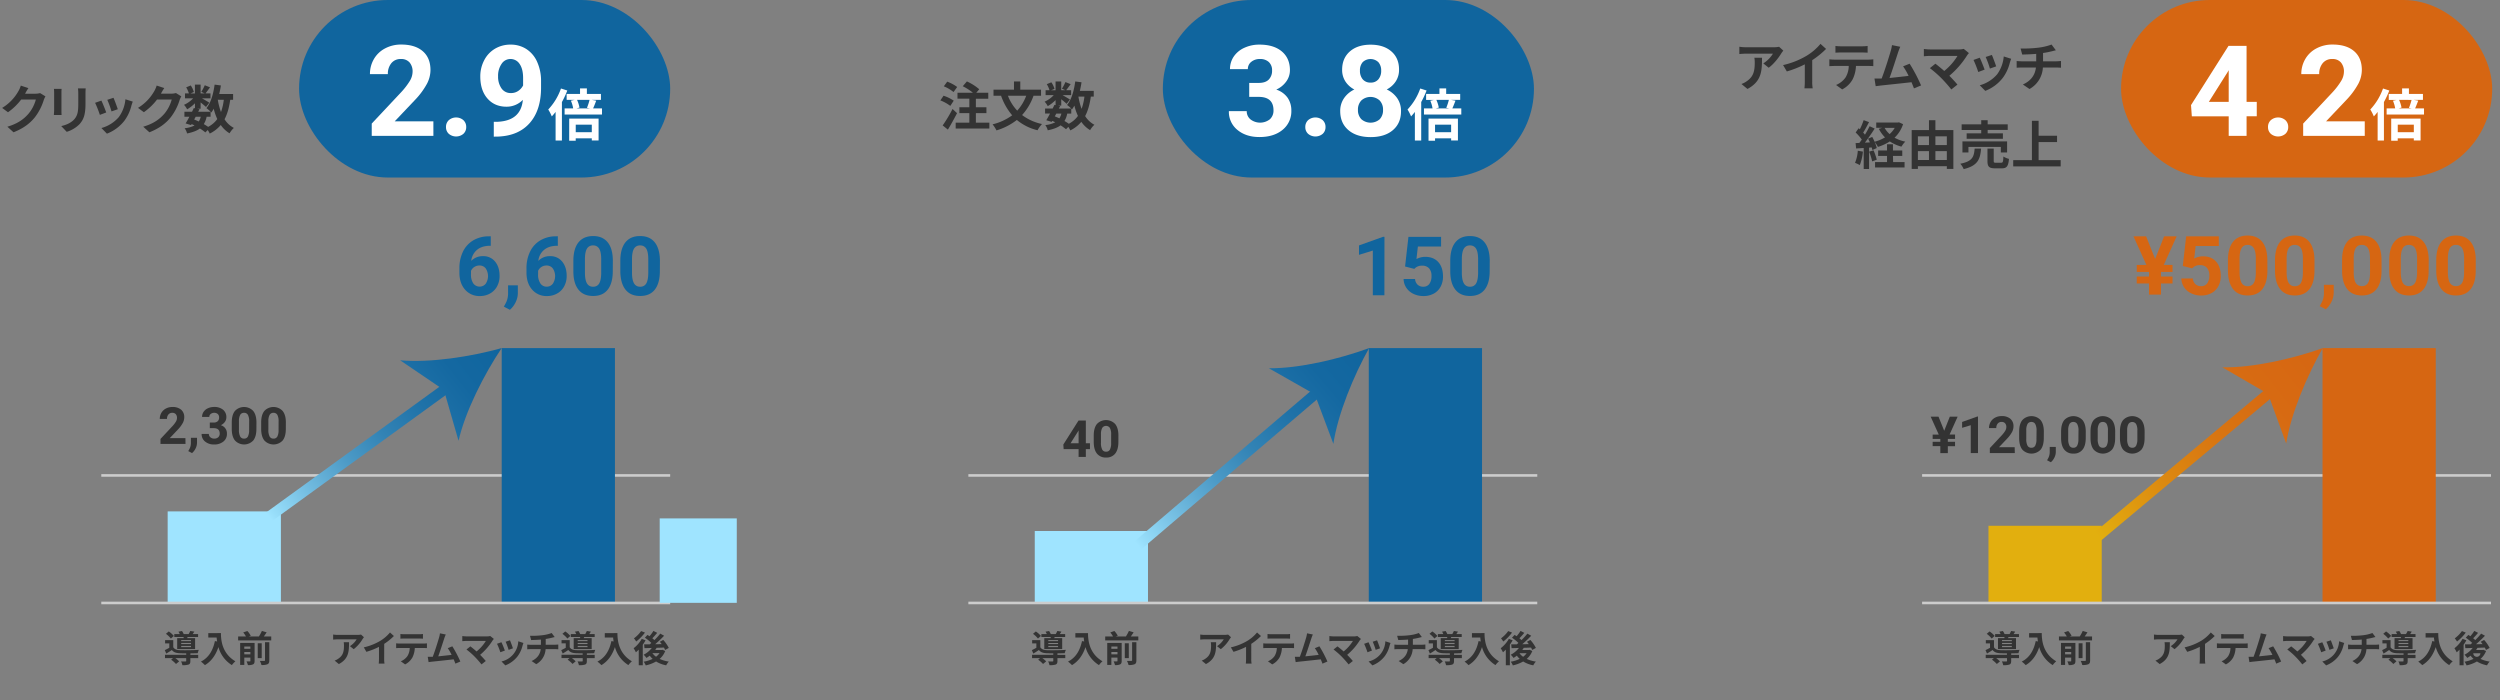 <svg id="レイヤー_1" data-name="レイヤー 1" xmlns="http://www.w3.org/2000/svg" xmlns:xlink="http://www.w3.org/1999/xlink" viewBox="0 0 1913.67 536.05"><rect x="0" y="0" width="1913.67" height="536.05" fill="#808080" stroke="none"/><defs><style>.cls-1{fill:#d66612;}.cls-2{fill:#fff;}.cls-12,.cls-3,.cls-7,.cls-9{fill:none;stroke-miterlimit:10;}.cls-3{stroke:#ccc;stroke-width:2px;}.cls-4{fill:#333;}.cls-5{fill:#9fe4ff;}.cls-6{fill:#10659e;}.cls-12,.cls-7,.cls-9{stroke-width:8px;}.cls-7{stroke:url(#名称未設定グラデーション_25);}.cls-8{fill:url(#名称未設定グラデーション_25-2);}.cls-9{stroke:url(#名称未設定グラデーション_25-3);}.cls-10{fill:url(#名称未設定グラデーション_25-4);}.cls-11{fill:#e2af0e;}.cls-12{stroke:url(#名称未設定グラデーション_30);}.cls-13{fill:url(#名称未設定グラデーション_30-2);}</style><linearGradient id="名称未設定グラデーション_25" x1="870.78" y1="417.24" x2="1048.27" y2="266.79" gradientUnits="userSpaceOnUse"><stop offset="0" stop-color="#9fe4ff"/><stop offset="0.02" stop-color="#98defa"/><stop offset="0.18" stop-color="#6fb9de"/><stop offset="0.33" stop-color="#4d9bc7"/><stop offset="0.49" stop-color="#3283b5"/><stop offset="0.66" stop-color="#1f72a8"/><stop offset="0.82" stop-color="#1468a1"/><stop offset="1" stop-color="#10659e"/></linearGradient><linearGradient id="名称未設定グラデーション_25-2" x1="870.63" y1="417.07" x2="1048.12" y2="266.61" xlink:href="#名称未設定グラデーション_25"/><linearGradient id="名称未設定グラデーション_25-3" x1="208.08" y1="398.38" x2="380.7" y2="262.04" xlink:href="#名称未設定グラデーション_25"/><linearGradient id="名称未設定グラデーション_25-4" x1="209.75" y1="400.5" x2="382.36" y2="264.15" xlink:href="#名称未設定グラデーション_25"/><linearGradient id="名称未設定グラデーション_30" x1="1604.16" y1="408.35" x2="1780.73" y2="269.76" gradientUnits="userSpaceOnUse"><stop offset="0" stop-color="#e2af0e"/><stop offset="0.09" stop-color="#e0a20f"/><stop offset="0.3" stop-color="#dc8810"/><stop offset="0.53" stop-color="#d87511"/><stop offset="0.76" stop-color="#d76a12"/><stop offset="1" stop-color="#d66612"/></linearGradient><linearGradient id="名称未設定グラデーション_30-2" x1="1602.84" y1="406.66" x2="1779.41" y2="268.07" xlink:href="#名称未設定グラデーション_30"/></defs><rect class="cls-1" x="1623.62" width="284.07" height="135.89" rx="67.94"/><path class="cls-2" d="M1719.68,78h7.8v11h-7.8V104H1706V89.06h-28.23l-.62-8.61,28.71-45.36h13.81Zm-28.9,0H1706V53.73l-.9,1.56Z"/><path class="cls-2" d="M1736.09,97.24a6.87,6.87,0,0,1,2.2-5.3,8.55,8.55,0,0,1,11.06,0,6.87,6.87,0,0,1,2.2,5.3,6.78,6.78,0,0,1-2.17,5.22,8.69,8.69,0,0,1-11.12,0A6.78,6.78,0,0,1,1736.09,97.24Z"/><path class="cls-2" d="M1810.15,104H1763V94.59l22.27-23.74A54.49,54.49,0,0,0,1792,62.1a14,14,0,0,0,2.2-7.1,10.5,10.5,0,0,0-2.32-7.21,8.35,8.35,0,0,0-6.62-2.62,9,9,0,0,0-7.3,3.19,12.61,12.61,0,0,0-2.68,8.39h-13.71a22.6,22.6,0,0,1,3-11.49,21.19,21.19,0,0,1,8.49-8.16,25.81,25.81,0,0,1,12.44-3q10.63,0,16.53,5.11t5.88,14.42a23.21,23.21,0,0,1-2.64,10.4,58.1,58.1,0,0,1-9.08,12.35l-15.66,16.5h29.61Z"/><path class="cls-2" d="M1828.94,69.28a68.41,68.41,0,0,1-4.12,8.84V107.6H1820V85.67a37.62,37.62,0,0,1-2.92,3.44,31.74,31.74,0,0,0-2.7-5.28,45.69,45.69,0,0,0,9.74-16.09ZM1855.5,83v4.68h-28.62V83h6.56a25,25,0,0,0-1.71-5.88l2.79-.64h-6V71.9h10.21V67.65h5.23V71.9h10.73v4.55h-7l3.39.6c-.86,2.23-1.67,4.38-2.4,5.92Zm-25.1,7.81h22.48v16.69h-5.19v-1.59h-12.31v1.81h-5Zm5,4.63v5.75h12.31V95.41Zm1-19a25.42,25.42,0,0,1,1.89,5.92L1836,83h10.25l-2.27-.43a46.62,46.62,0,0,0,2-6.09Z"/><line class="cls-3" x1="741.26" y1="363.93" x2="1176.73" y2="363.93"/><path class="cls-4" d="M809.44,501.28h6v2.52h-6V506c0,1.48-.31,2.26-1.43,2.71a14.24,14.24,0,0,1-4.68.45,11.1,11.1,0,0,0-1-2.89c1.37.09,2.91.09,3.33.06s.59-.11.59-.42V503.8H797.9a18.31,18.31,0,0,1,2.92,2.46l-2.41,2a21.07,21.07,0,0,0-3.73-3.27l1.49-1.23H790v-2.52h16.24V500.1c-1.88,0-3.61,0-4.9-.06-2.83-.11-4.73-.73-6.08-2.49-1.34.93-2.71,1.79-4.28,2.75l-1.12-2.64c1-.5,2.27-1.12,3.44-1.79v-3.39h-3.22V490h6.25v5.43c.92,1.55,2.6,2.16,5,2.25,3.39.14,10.7.05,14.56-.23A14.34,14.34,0,0,0,815,500c-1.48.06-3.5.11-5.6.14Zm-14.93-12.49a19,19,0,0,0-3.77-3.61l2.15-1.82a18,18,0,0,1,3.89,3.44Zm9.66-.34c.06-.28.15-.56.2-.87h-7.22v-2.24h4.17a13.62,13.62,0,0,0-1-1.82l2.71-.5a11.83,11.83,0,0,1,1.29,2.32h3.84a20.16,20.16,0,0,0,1.2-2.35l3.11.48c-.42.7-.84,1.34-1.23,1.87h4.11v2.24h-8l-.36.87h6.08v8.37H799.36v-8.37Zm5.75,1.49h-7.48v.84h7.48Zm0,2.24h-7.48V493h7.48Zm0,2.26h-7.48v.9h7.48Z"/><path class="cls-4" d="M832.85,484.62c0,5.29.75,15.51,11.06,21.58a18,18,0,0,0-2.69,2.92,23.61,23.61,0,0,1-10.3-13.81c-2.1,6.27-5.47,10.92-10.34,13.83a25.53,25.53,0,0,0-3.05-2.71c5.82-2.94,9.16-8.35,10.7-15.71l1.7.31c-.19-1.07-.3-2.07-.39-3h-6.38v-3.38Z"/><path class="cls-4" d="M871.35,487.19v3H846v-3h6a18.5,18.5,0,0,0-2.1-3.08L853,483a15.57,15.57,0,0,1,2.61,3.64l-1.54.53h7.78a31.45,31.45,0,0,0,2.3-4.23l3.61,1.07c-.67,1.09-1.43,2.18-2.13,3.16Zm-12.74,18.7c0,1.43-.28,2.22-1.24,2.69a8.68,8.68,0,0,1-3.89.54,11.12,11.12,0,0,0-1.06-2.83c1,0,2.16,0,2.52,0s.45-.11.45-.44v-2.49h-4.68V509h-3.16V492.12h11.06Zm-7.9-11v1.73h4.68v-1.73Zm4.68,6v-1.82h-4.68v1.82Zm8.68,2.88H861V492.4h3.06Zm2.52-12.2h3.27v13.91c0,1.65-.3,2.46-1.43,3a11,11,0,0,1-4.59.56,11.86,11.86,0,0,0-1.2-3.14c1.43.06,2.88.06,3.36,0s.59-.11.59-.5Z"/><path class="cls-4" d="M942.31,487.81a14.44,14.44,0,0,0-1.09,1.45,27.72,27.72,0,0,1-6.75,7.67l-2.88-2.32a16.67,16.67,0,0,0,5.15-5.21H922.15c-1.17,0-2.1.09-3.41.2v-3.89a21.89,21.89,0,0,0,3.41.28h15.1a13.68,13.68,0,0,0,2.82-.26Zm-11.42,3.78c0,6.94-.14,12.65-7.78,16.74l-3.25-2.66a11.16,11.16,0,0,0,2.94-1.54c3.55-2.46,4.23-5.43,4.23-10a15.46,15.46,0,0,0-.2-2.52Z"/><path class="cls-4" d="M957.8,504.33a19.63,19.63,0,0,0,.25,3.66h-4.42a31.85,31.85,0,0,0,.19-3.66v-9.19a53.79,53.79,0,0,1-9.63,3.81l-2-3.42a43,43,0,0,0,12.74-5.06,29.68,29.68,0,0,0,7.3-6.33l3,2.71a46.29,46.29,0,0,1-7.42,6Z"/><path class="cls-4" d="M988,492.62a19.93,19.93,0,0,0,2.55-.17v3.64c-.7,0-1.76-.08-2.55-.08h-6.74a17.8,17.8,0,0,1-1.8,7.2,13.42,13.42,0,0,1-5.62,5.37l-3.28-2.38a11.6,11.6,0,0,0,5.07-4,12.11,12.11,0,0,0,1.73-6.19h-7.7c-.81,0-1.9.06-2.68.11v-3.67a26.22,26.22,0,0,0,2.68.17Zm-14.75-3.83c-1,0-2.16,0-3,.11v-3.61a21,21,0,0,0,3,.19h11.26a21.87,21.87,0,0,0,3-.19v3.61c-1-.06-2-.11-3-.11Z"/><path class="cls-4" d="M1012.32,508c-.37-.95-.82-2.1-1.32-3.3-4.56.53-13,1.43-16.58,1.79-.7.08-1.73.22-2.63.34l-.64-4.09c1,0,2.15,0,3.08,0l.75,0c1.63-4.14,4-11.81,4.85-14.72a20.72,20.72,0,0,0,.67-3.23l4.45.9a32.74,32.74,0,0,0-1.2,3.11c-.9,2.74-3.17,9.85-4.57,13.61,3.42-.34,7.4-.79,10.22-1.12a33.15,33.15,0,0,0-2.94-5.13l3.5-1.43a86.92,86.92,0,0,1,6.14,11.65Z"/><path class="cls-4" d="M1041.77,489.12a7.77,7.77,0,0,0-1,1.18,46.79,46.79,0,0,1-9.55,10.95c1.6,1.59,3.25,3.41,4.34,4.73l-3.27,2.6a79.08,79.08,0,0,0-5.35-6.05,59.87,59.87,0,0,0-6.16-5.37l3-2.38c1.12.84,3,2.35,4.73,3.89a31.3,31.3,0,0,0,7.11-8.06h-14.81c-1.12,0-2.63.14-3.22.19v-3.92a27.27,27.27,0,0,0,3.22.26h15.54a9.25,9.25,0,0,0,2.6-.31Z"/><path class="cls-4" d="M1050.17,498l-3.41,1.29a57.72,57.72,0,0,0-2.55-6.47l3.36-1.2C1048.27,493,1049.61,496.4,1050.17,498Zm14.23-5.82c-.34.89-.51,1.48-.68,2a22.43,22.43,0,0,1-3.8,8.2,21.94,21.94,0,0,1-9.38,6.95l-2.94-3a16.52,16.52,0,0,0,12.85-15.45Zm-8,4.08-3.36,1.18a46.17,46.17,0,0,0-2.27-6.22l3.33-1.09C1054.6,491.31,1056,495,1056.36,496.23Z"/><path class="cls-4" d="M1088.53,493.52c.59,0,1.93-.11,2.55-.17V497c-.76,0-1.71-.11-2.46-.11h-7.26a14,14,0,0,1-7.16,11.51l-3.56-2.41c4.26-2,6.5-5,7-9.1H1070c-.87,0-1.91.06-2.63.11v-3.61a25.19,25.19,0,0,0,2.57.17h7.9v-4c-2.69.23-5.63.31-7.51.37l-.86-3.25a65.2,65.2,0,0,0,9.54-.45,30.49,30.49,0,0,0,7.06-1.68l2.3,3.08c-1,.22-1.68.42-2.16.53a45.47,45.47,0,0,1-4.7.93v4.45Z"/><path class="cls-4" d="M1113,501.27h6v2.53h-6V506c0,1.49-.31,2.27-1.43,2.72a14.24,14.24,0,0,1-4.68.45,11.1,11.1,0,0,0-1-2.89c1.37.09,2.91.09,3.33.06s.59-.11.59-.42V503.8h-8.32a17.76,17.76,0,0,1,2.91,2.46l-2.4,2a21.07,21.07,0,0,0-3.73-3.27l1.49-1.23h-6.19v-2.53h16.24V500.1c-1.88,0-3.61,0-4.9-.06-2.83-.11-4.73-.73-6.08-2.49-1.34.93-2.71,1.79-4.28,2.75l-1.12-2.64c1-.5,2.27-1.12,3.44-1.79v-3.39h-3.22V490h6.25v5.43c.92,1.54,2.6,2.16,5,2.25,3.39.13,10.7.05,14.56-.23a14.34,14.34,0,0,0-.81,2.55c-1.49.05-3.5.11-5.6.14ZM1098,488.79a19.41,19.41,0,0,0-3.78-3.62l2.16-1.82a18.29,18.29,0,0,1,3.89,3.45Zm9.66-.34c.06-.28.14-.56.2-.87h-7.22v-2.24h4.17a13.62,13.62,0,0,0-.95-1.82l2.71-.5a11.55,11.55,0,0,1,1.29,2.32h3.84a21.85,21.85,0,0,0,1.2-2.35l3.11.48c-.42.7-.84,1.34-1.23,1.87h4.11v2.24h-8l-.36.87h6.07v8.37h-13.77v-8.37Zm5.74,1.48H1106v.84h7.47Zm0,2.24H1106V493h7.47Zm0,2.27H1106v.9h7.47Z"/><path class="cls-4" d="M1136.36,484.61c0,5.3.75,15.52,11.06,21.59a18.34,18.34,0,0,0-2.69,2.91,23.65,23.65,0,0,1-10.31-13.8c-2.1,6.27-5.46,10.92-10.33,13.83a25.53,25.53,0,0,0-3-2.71c5.82-2.94,9.16-8.35,10.7-15.71l1.7.31c-.19-1.07-.3-2.08-.39-3h-6.38v-3.39Z"/><path class="cls-4" d="M1157.89,490.13a39.45,39.45,0,0,1-2.13,3.39v15.73h-3.11v-12a23.08,23.08,0,0,1-2.18,2.07,20.52,20.52,0,0,0-1.74-3.11A23.6,23.6,0,0,0,1155,489Zm-.48-5.91a34.46,34.46,0,0,1-6.69,6.84,23.87,23.87,0,0,0-1.74-2.44,23.28,23.28,0,0,0,5.49-5.55Zm15.51,14.11a15.18,15.18,0,0,1-4.25,6.05,25.43,25.43,0,0,0,7,2.05,12.38,12.38,0,0,0-2,2.85,22.6,22.6,0,0,1-7.73-2.94,27.29,27.29,0,0,1-7.92,3,10.82,10.82,0,0,0-1.6-2.83,24.28,24.28,0,0,0,6.89-2.18,15.09,15.09,0,0,1-2.21-2.44,29.23,29.23,0,0,1-2.52,1.74,18.91,18.91,0,0,0-2.16-2.47,18,18,0,0,0,6.25-5.18l-5.6.17-.28-2.94c1.26,0,2.71,0,4.31,0,.39-.33.81-.7,1.2-1.06a31.08,31.08,0,0,0-4.92-4l2-2.15c.48.31,1,.64,1.54,1a28.57,28.57,0,0,0,3-4.06l2.88,1.49c-1.2,1.46-2.57,3-3.75,4.14.59.48,1.15.95,1.6,1.4a50.53,50.53,0,0,0,4.51-4.95l2.94,1.62a90.65,90.65,0,0,1-6.86,6.5l5-.09c-.45-.64-.93-1.23-1.4-1.79l2.57-1.43a27.34,27.34,0,0,1,4.26,6.13l-2.8,1.57a16.58,16.58,0,0,0-.92-1.85c-1.85.09-3.76.14-5.58.2a19.59,19.59,0,0,1-1.09,1.65h5.07l.53-.11Zm-9.8,1.71a12.62,12.62,0,0,0,2.78,2.72,12.24,12.24,0,0,0,2.68-2.75h-5.43Z"/><rect class="cls-5" x="792.07" y="406.46" width="86.68" height="55.09"/><rect class="cls-6" x="1047.76" y="266.45" width="86.68" height="194.96"/><line class="cls-7" x1="1011.25" y1="297.79" x2="870.98" y2="417.46"/><path class="cls-8" d="M1048,266.46c-22.76,8.33-53.54,15.68-76.72,15.43l35.17,20,14.21,37.87C1024.05,316.85,1036.16,287.61,1048,266.46Z"/><line class="cls-3" x1="741.26" y1="461.55" x2="1176.73" y2="461.55"/><path class="cls-4" d="M727.42,81.06a30.75,30.75,0,0,0-7.6-4.2l2.44-3.6a32.19,32.19,0,0,1,7.8,3.8Zm5.16,5.56c-2.12,4.16-4.64,8.72-7,12.6l-4-3.2a106.55,106.55,0,0,0,7.56-12.6ZM729.9,70.46a30.2,30.2,0,0,0-7.44-4.4l2.6-3.56a31.15,31.15,0,0,1,7.63,4.08ZM757.33,93.9v4.48H731.54V93.9H742V86.58h-7.63V82.1H742V75.54h-9.08V71h11.84a42.8,42.8,0,0,0-7.8-5l3.16-3.68a40.09,40.09,0,0,1,9.48,6L747.29,71h9.2v4.56H747V82.1h8.08v4.48H747V93.9Z"/><path class="cls-4" d="M791.13,73.3a43.69,43.69,0,0,1-8.76,14.76,38.46,38.46,0,0,0,15.24,6.88,24.13,24.13,0,0,0-3.4,4.76,38.82,38.82,0,0,1-15.84-7.88,47.45,47.45,0,0,1-15.59,8,26.89,26.89,0,0,0-3-4.64,41.93,41.93,0,0,0,15-6.92,47.31,47.31,0,0,1-8.51-15H760.5V68.66h15.67V62.34H781v6.32h15.88V73.3Zm-19.59,0a34.36,34.36,0,0,0,7.11,11.4,35.13,35.13,0,0,0,6.88-11.4Z"/><path class="cls-4" d="M835,73.94c-.84,5.92-2.2,10.88-4.36,14.92a18.77,18.77,0,0,0,7.08,6.64,18.37,18.37,0,0,0-3.28,4.12,21.71,21.71,0,0,1-6.72-6.36,26,26,0,0,1-8.44,6.56,18.06,18.06,0,0,0-1.52-2.72L816,98.94a37.69,37.69,0,0,0-4.15-3c-2.36,1.76-5.56,2.92-9.84,3.8a11,11,0,0,0-1.88-4,21.32,21.32,0,0,0,7.6-2.12,23.07,23.07,0,0,0-2.24-1.08l-.44.76-4.16-1.28c.88-1.4,1.88-3.2,2.88-5.12h-3.8V83.1h5.8c.48-1,1-2,1.36-2.84l.88.2V76.62a28.83,28.83,0,0,1-6,4.64,14.39,14.39,0,0,0-2.4-3.44,21.25,21.25,0,0,0,7-5h-6.24V69.06h3a21.31,21.31,0,0,0-2.08-4.64L804.78,63a17,17,0,0,1,2.4,5l-2.56,1.12H808V62.34h4.35v6.72h3.16l-2.64-1.16a38.64,38.64,0,0,0,2.68-5.08l4,1.6c-1.24,1.72-2.48,3.4-3.44,4.64h3.8v3.76h-6.56c1.92,1.08,4.76,2.76,5.64,3.36l-2.52,3.28c-.88-.84-2.56-2.24-4.12-3.48v4.84h-2.55l1.72.36-1,1.92h9.51a27.73,27.73,0,0,0-3.24-2.76c3.4-4.08,5.32-10.88,6.28-18l4.8.64c-.32,2.24-.76,4.44-1.28,6.56h10.64v4.4ZM807.42,89.06c1.2.48,2.36,1,3.52,1.52a12.43,12.43,0,0,0,1.52-3.64h-3.88Zm9.51-2.12a16.17,16.17,0,0,1-2.12,5.68,37.25,37.25,0,0,1,3.32,2.12,19.65,19.65,0,0,0,7-6,42.35,42.35,0,0,1-2.72-7.88,25.37,25.37,0,0,1-1.84,2.88c-.16-.16-.32-.36-.56-.6v3.84Zm8.56-13a50.47,50.47,0,0,0,2.44,9.4,42.8,42.8,0,0,0,2.16-9.4Z"/><path class="cls-4" d="M1365.08,38.77a20.14,20.14,0,0,0-1.56,2.08c-1.88,3.12-5.68,8.16-9.64,11l-4.12-3.32a23.79,23.79,0,0,0,7.36-7.44h-20.84c-1.68,0-3,.12-4.87.28V35.77a31.48,31.48,0,0,0,4.87.4h21.56a19.93,19.93,0,0,0,4-.36Zm-16.32,5.4c0,9.92-.2,18.08-11.12,23.92l-4.64-3.8a15.81,15.81,0,0,0,4.2-2.2c5.08-3.52,6-7.76,6-14.32a22.17,22.17,0,0,0-.28-3.6Z"/><path class="cls-4" d="M1387.2,62.37a27.5,27.5,0,0,0,.36,5.24h-6.32a44.8,44.8,0,0,0,.28-5.24V49.25a78.41,78.41,0,0,1-13.75,5.44l-2.88-4.88a61.49,61.49,0,0,0,18.19-7.24,42.22,42.22,0,0,0,10.44-9l4.28,3.88a65.36,65.36,0,0,1-10.6,8.6Z"/><path class="cls-4" d="M1430.32,45.65a30.78,30.78,0,0,0,3.64-.24v5.2c-1-.08-2.52-.12-3.64-.12h-9.64a25.38,25.38,0,0,1-2.56,10.28,19.22,19.22,0,0,1-8,7.68l-4.68-3.4a16.67,16.67,0,0,0,7.24-5.72,17.18,17.18,0,0,0,2.47-8.84h-11c-1.16,0-2.72.08-3.84.16V45.41c1.2.12,2.6.24,3.84.24Zm-21.07-5.48c-1.4,0-3.08.08-4.28.16V35.17a29.8,29.8,0,0,0,4.24.28h16.07a31.34,31.34,0,0,0,4.32-.28v5.16c-1.4-.08-2.92-.16-4.32-.16Z"/><path class="cls-4" d="M1465.08,67.65c-.52-1.36-1.16-3-1.88-4.72-6.52.76-18.63,2-23.67,2.56l-3.76.48-.92-5.84c1.36,0,3.08,0,4.4,0l1.08,0c2.32-5.92,5.76-16.88,6.92-21a29.68,29.68,0,0,0,1-4.6l6.35,1.28a45.51,45.51,0,0,0-1.72,4.44c-1.27,3.92-4.51,14.08-6.51,19.44,4.88-.48,10.55-1.12,14.59-1.6a48.35,48.35,0,0,0-4.2-7.32l5-2a123,123,0,0,1,8.76,16.64Z"/><path class="cls-4" d="M1507.16,40.65a10.89,10.89,0,0,0-1.36,1.68A66.81,66.81,0,0,1,1492.17,58c2.27,2.28,4.63,4.88,6.19,6.76l-4.68,3.72a110.84,110.84,0,0,0-7.63-8.64,85.09,85.09,0,0,0-8.8-7.68l4.24-3.4c1.6,1.2,4.24,3.36,6.76,5.56a44.52,44.52,0,0,0,10.15-11.52h-21.15c-1.6,0-3.76.2-4.6.28v-5.6a38.41,38.41,0,0,0,4.6.36h22.19a12.92,12.92,0,0,0,3.72-.44Z"/><path class="cls-4" d="M1519.17,53.29l-4.88,1.84a80.79,80.79,0,0,0-3.64-9.24l4.8-1.72C1516.45,46.21,1518.37,51.05,1519.17,53.29ZM1539.48,45c-.48,1.28-.72,2.12-1,2.92a32.25,32.25,0,0,1-5.44,11.72,31.21,31.21,0,0,1-13.39,9.92l-4.2-4.28a26.89,26.89,0,0,0,13.27-8.36,27,27,0,0,0,5.08-13.72ZM1528,50.81l-4.79,1.68a66.62,66.62,0,0,0-3.24-8.88l4.75-1.56C1525.48,43.77,1527.44,49,1528,50.81Z"/><path class="cls-4" d="M1574,46.93c.84,0,2.76-.16,3.64-.24v5.16c-1.08-.08-2.44-.16-3.52-.16h-10.35a20,20,0,0,1-10.24,16.44l-5.08-3.44c6.08-2.8,9.28-7.08,10-13h-11c-1.24,0-2.72.08-3.76.16V46.69a34.82,34.82,0,0,0,3.68.24h11.28V41.25c-3.84.32-8,.44-10.72.52l-1.24-4.64a94.39,94.39,0,0,0,13.64-.64,43.25,43.25,0,0,0,10.07-2.4l3.28,4.4c-1.36.32-2.4.6-3.08.76a64.36,64.36,0,0,1-6.71,1.32v6.36Z"/><path class="cls-4" d="M1426,116.05a37,37,0,0,1-2.4,10.32,23.51,23.51,0,0,0-3.64-1.72,29.08,29.08,0,0,0,2.12-9.28Zm30.75-21a25.39,25.39,0,0,1-6.52,10.36,28.55,28.55,0,0,0,8.2,3,19.11,19.11,0,0,0-2.92,3.84,29.3,29.3,0,0,1-8.92-4,35.8,35.8,0,0,1-9.11,4.2,18.65,18.65,0,0,0-2.52-3.84,23.88,23.88,0,0,1,1.64,4.72l-3.36,1.52a19.18,19.18,0,0,0-.52-2l-2,.16v16.36h-4.12V113.29l-5.8.36-.4-4.12,2.88-.12c.6-.76,1.24-1.64,1.88-2.56a39.25,39.25,0,0,0-4.72-5.44l2.28-3.24.92.8a50.71,50.71,0,0,0,2.92-7l4.12,1.52c-1.44,2.72-3,5.8-4.48,8,.52.56,1,1.12,1.36,1.6a72.54,72.54,0,0,0,3.56-6.48l3.88,1.8c-2.2,3.48-5,7.52-7.48,10.76l3.84-.16c-.44-1-.92-2-1.4-2.88l3.16-1.32a39.44,39.44,0,0,1,1.84,3.68,30.45,30.45,0,0,0,7.95-3.32,26.15,26.15,0,0,1-4.71-6.52l2.56-.84h-4.56V93.81h16.55l.84-.2Zm-22.63,20a44.1,44.1,0,0,1,2.48,7.2l-3.52,1.28a47.33,47.33,0,0,0-2.32-7.44Zm15,9h8.76v4.16h-22.59v-4.16h9.16v-4.68h-6.8v-4.2h6.8v-4.76H1449v4.76h7.12v4.2H1449Zm-6.51-26.16a18.08,18.08,0,0,0,3.83,4.76,20.23,20.23,0,0,0,3.92-4.76Z"/><path class="cls-4" d="M1495.24,99.57v29.72h-5v-2.08h-22.15v2.12h-4.76V99.57h13.24V92h4.92v7.56Zm-27.15,4.8v6.68h8.48v-6.68Zm0,18.12h8.48v-6.8h-8.48Zm13.4-18.12v6.68h8.75v-6.68Zm8.75,18.12v-6.8h-8.75v6.8Z"/><path class="cls-4" d="M1516.45,113.73c-.64,8-2.4,13.12-13.32,15.72a14,14,0,0,0-2.6-4.12c9.48-1.84,10.48-5.44,11-11.6Zm.12-14.24h-15V95.17h15V92h4.92v3.16h15.35v4.32h-15.35v2.6h11.67v4.16h-27.75v-4.16h11.16Zm15,17.24v-4.24h-24.79v4.24h-4.6v-8.52h34.19v8.52Zm.24,7.84c1.32,0,1.56-.68,1.72-4.76a13.66,13.66,0,0,0,4.28,1.8c-.52,5.76-1.76,7.24-5.52,7.24h-5.16c-4.63,0-5.79-1.36-5.79-5.64v-9.48h4.79v9.4c0,1.28.24,1.44,1.68,1.44Z"/><path class="cls-4" d="M1577.4,122.57v4.8h-36.35v-4.8h14.32V92.45h5.12v11.44h14.11v4.84h-14.11v13.84Z"/><rect class="cls-6" x="890.12" width="284.07" height="135.89" rx="67.94"/><path class="cls-2" d="M956.23,63.47h7.28q5.21,0,7.71-2.6a9.53,9.53,0,0,0,2.51-6.9,8.43,8.43,0,0,0-2.48-6.48,9.63,9.63,0,0,0-6.84-2.32,10.08,10.08,0,0,0-6.57,2.15,6.87,6.87,0,0,0-2.65,5.6H941.52a16.82,16.82,0,0,1,2.91-9.67,19.4,19.4,0,0,1,8.14-6.69,27.09,27.09,0,0,1,11.51-2.41q10.92,0,17.12,5.23t6.2,14.4a14.52,14.52,0,0,1-2.89,8.7,18.67,18.67,0,0,1-7.57,6.1,17.15,17.15,0,0,1,8.68,6.24,16.92,16.92,0,0,1,2.86,9.84,18.14,18.14,0,0,1-6.69,14.71q-6.69,5.53-17.71,5.53-10.3,0-16.86-5.44a17.76,17.76,0,0,1-6.55-14.38h13.67a7.92,7.92,0,0,0,2.91,6.34,12.12,12.12,0,0,0,14.8-.12,8.91,8.91,0,0,0,2.77-6.83q0-10.31-11.35-10.31h-7.24Z"/><path class="cls-2" d="M999.17,97.24a6.91,6.91,0,0,1,2.2-5.3,8.56,8.56,0,0,1,11.07,0,6.91,6.91,0,0,1,2.2,5.3,6.78,6.78,0,0,1-2.18,5.22,8.68,8.68,0,0,1-11.11,0A6.78,6.78,0,0,1,999.17,97.24Z"/><path class="cls-2" d="M1070.92,53.4a16,16,0,0,1-2.51,8.89,18,18,0,0,1-6.91,6.19,20.08,20.08,0,0,1,8,6.65,17.07,17.07,0,0,1,2.93,10q0,9.18-6.24,14.5t-17,5.32q-10.74,0-17-5.34t-6.3-14.48a17.14,17.14,0,0,1,2.94-10,19.64,19.64,0,0,1,7.89-6.62,17.89,17.89,0,0,1-6.88-6.19,16.18,16.18,0,0,1-2.48-8.89q0-8.8,5.86-14t15.94-5.23q10,0,15.92,5.18T1070.92,53.4Zm-12.25,30.69a10,10,0,0,0-2.6-7.19,10.43,10.43,0,0,0-14,0,9.9,9.9,0,0,0-2.6,7.21,9.84,9.84,0,0,0,2.56,7.09,10.66,10.66,0,0,0,14.07.1A9.9,9.9,0,0,0,1058.67,84.09Zm-1.42-30a9.48,9.48,0,0,0-2.13-6.46,8.68,8.68,0,0,0-12-.07,9.47,9.47,0,0,0-2.12,6.53,9.93,9.93,0,0,0,2.12,6.62,7.47,7.47,0,0,0,6,2.51,7.37,7.37,0,0,0,6-2.51A9.92,9.92,0,0,0,1057.25,54.06Z"/><path class="cls-2" d="M1092,69.28a68.34,68.34,0,0,1-4.11,8.84V107.6h-4.85V85.67a39.27,39.27,0,0,1-2.92,3.44,31.81,31.81,0,0,0-2.71-5.28,45.31,45.31,0,0,0,9.74-16.09ZM1118.58,83v4.68H1090V83h6.57a25,25,0,0,0-1.72-5.88l2.79-.64h-6V71.9h10.21V67.65H1107V71.9h10.73v4.55h-7l3.4.6c-.86,2.23-1.68,4.38-2.41,5.92Zm-25.1,7.81H1116v16.69h-5.2v-1.59h-12.31v1.81h-5Zm5,4.63v5.75h12.31V95.41Zm1-19a24.89,24.89,0,0,1,1.88,5.92l-2.27.6h10.26l-2.28-.43a43.78,43.78,0,0,0,2-6.09Z"/><path class="cls-4" d="M34.79,73.77a16,16,0,0,0-1.32,2.88A41.48,41.48,0,0,1,26.52,90c-3.8,4.63-8.64,8.27-16.16,11.27L5.64,97c8.2-2.44,12.64-5.91,16.12-9.87a28.43,28.43,0,0,0,5.68-10.92H16.2A45.59,45.59,0,0,1,6.12,85.93L1.64,82.61A35.22,35.22,0,0,0,14.12,69.73a19.24,19.24,0,0,0,1.8-4.2l5.84,1.92c-1,1.4-2,3.2-2.44,4.08l-.12.2h8a12.83,12.83,0,0,0,3.48-.48Z"/><path class="cls-4" d="M47.16,68c-.08.88-.12,1.76-.12,3V84.53c0,1,0,2.56.12,3.48H41.24c0-.76.2-2.32.2-3.52V71a27.21,27.21,0,0,0-.16-3Zm18.43-.36c-.08,1.12-.15,2.4-.15,4v7.92c0,8.6-1.68,12.28-4.64,15.55a23.24,23.24,0,0,1-9.72,5.8l-4.2-4.4c4-.92,7.36-2.43,9.8-5,2.72-3,3.24-6,3.24-12.24v-7.6a28.22,28.22,0,0,0-.24-4Z"/><path class="cls-4" d="M81.32,86.09l-4.88,1.84a80.79,80.79,0,0,0-3.64-9.24L77.6,77C78.6,79,80.52,83.85,81.32,86.09Zm20.31-8.32c-.47,1.28-.71,2.12-1,2.92A32.11,32.11,0,0,1,95.24,92.4a31.24,31.24,0,0,1-13.4,9.92L77.64,98a27,27,0,0,0,13.28-8.35A27,27,0,0,0,96,76ZM90.16,83.61l-4.8,1.68a66.62,66.62,0,0,0-3.24-8.88l4.76-1.56C87.64,76.57,89.6,81.77,90.16,83.61Z"/><path class="cls-4" d="M138.79,73.77a16,16,0,0,0-1.32,2.88A41.48,41.48,0,0,1,130.52,90c-3.8,4.63-8.64,8.27-16.16,11.27L109.64,97c8.2-2.44,12.64-5.91,16.12-9.87a28.43,28.43,0,0,0,5.68-10.92H120.2a45.59,45.59,0,0,1-10.08,9.68l-4.48-3.32a35.22,35.22,0,0,0,12.48-12.88,19.24,19.24,0,0,0,1.8-4.2l5.84,1.92c-1,1.4-2,3.2-2.44,4.08l-.12.2h8a12.83,12.83,0,0,0,3.48-.48Z"/><path class="cls-4" d="M176.23,76.37c-.84,5.92-2.19,10.88-4.35,14.92A18.72,18.72,0,0,0,179,97.92a18.37,18.37,0,0,0-3.28,4.12A21.79,21.79,0,0,1,169,95.68a26,26,0,0,1-8.44,6.56A18.06,18.06,0,0,0,159,99.52l-1.8,1.84a37.91,37.91,0,0,0-4.16-3c-2.36,1.76-5.56,2.92-9.84,3.8a11,11,0,0,0-1.88-4,21.32,21.32,0,0,0,7.6-2.12A23.07,23.07,0,0,0,146.68,95l-.44.76-4.16-1.28c.88-1.4,1.88-3.19,2.88-5.11h-3.8V85.53H147c.48-1,1-2,1.36-2.84l.88.2V79.05a28.83,28.83,0,0,1-6,4.64,14.39,14.39,0,0,0-2.4-3.44,21.25,21.25,0,0,0,7-5H141.6V71.49h3a21.31,21.31,0,0,0-2.08-4.64L146,65.41a17,17,0,0,1,2.4,5l-2.56,1.12h3.36V64.77h4.36v6.72h3.16l-2.64-1.16a38.64,38.64,0,0,0,2.68-5.08l4,1.6c-1.24,1.72-2.48,3.4-3.44,4.64h3.8v3.76h-6.56c1.92,1.08,4.76,2.76,5.64,3.36l-2.52,3.28c-.88-.84-2.56-2.24-4.12-3.48v4.84H151l1.72.36-1,1.92h9.52A27.73,27.73,0,0,0,158,82.77c3.4-4.08,5.32-10.88,6.28-18l4.8.64c-.32,2.24-.76,4.44-1.28,6.56h10.63v4.4ZM148.64,91.48c1.2.49,2.36,1,3.52,1.52a12,12,0,0,0,1.52-3.63H149.8Zm9.52-2.11A16.19,16.19,0,0,1,156,95a37.25,37.25,0,0,1,3.32,2.12,19.72,19.72,0,0,0,7-6,42.35,42.35,0,0,1-2.72-7.88,25.37,25.37,0,0,1-1.84,2.88c-.16-.16-.32-.36-.56-.6v3.84Zm8.56-13a50.47,50.47,0,0,0,2.44,9.4,42.8,42.8,0,0,0,2.16-9.4Z"/><rect class="cls-6" x="228.93" width="284.07" height="135.89" rx="67.94"/><path class="cls-2" d="M331.75,104h-47.2V94.59l22.28-23.74a55.08,55.08,0,0,0,6.79-8.75,14.13,14.13,0,0,0,2.2-7.09,10.56,10.56,0,0,0-2.32-7.22,8.37,8.37,0,0,0-6.62-2.62,9,9,0,0,0-7.31,3.19,12.66,12.66,0,0,0-2.67,8.39H283.18a22.51,22.51,0,0,1,3-11.49,21.26,21.26,0,0,1,8.49-8.16,25.88,25.88,0,0,1,12.43-3q10.65,0,16.53,5.11t5.89,14.42a23.1,23.1,0,0,1-2.65,10.41,57.63,57.63,0,0,1-9.08,12.34l-15.65,16.5h29.6Z"/><path class="cls-2" d="M341.4,97.24a6.87,6.87,0,0,1,2.2-5.3,8.56,8.56,0,0,1,11.07,0,6.91,6.91,0,0,1,2.2,5.3,6.78,6.78,0,0,1-2.18,5.22,8.68,8.68,0,0,1-11.11,0A6.78,6.78,0,0,1,341.4,97.24Z"/><path class="cls-2" d="M400.23,76.43a17.24,17.24,0,0,1-12.48,5.25q-9.13,0-14.62-6.27T367.65,58.5a26.39,26.39,0,0,1,3-12.41,21.72,21.72,0,0,1,8.26-8.8,22.94,22.94,0,0,1,11.91-3.14,21.9,21.9,0,0,1,12.11,3.4,22.4,22.4,0,0,1,8.23,9.79,35.23,35.23,0,0,1,3,14.62V67q0,17.2-8.56,27.05t-24.26,10.5l-3.36.05V93.22l3,0Q398.76,92.38,400.23,76.43Zm-9.12-5.2a9.51,9.51,0,0,0,5.69-1.71,11.24,11.24,0,0,0,3.62-4.11V59.78q0-6.95-2.65-10.78a8.22,8.22,0,0,0-7.09-3.83,8,8,0,0,0-6.76,3.76,15.93,15.93,0,0,0-2.65,9.43,15.54,15.54,0,0,0,2.58,9.25A8.38,8.38,0,0,0,391.11,71.23Z"/><path class="cls-2" d="M434.25,69.28a67.1,67.1,0,0,1-4.12,8.84V107.6h-4.84V85.67a41.08,41.08,0,0,1-2.92,3.44,31.81,31.81,0,0,0-2.71-5.28,45.31,45.31,0,0,0,9.74-16.09ZM460.81,83v4.68H432.19V83h6.57A25,25,0,0,0,437,77.09l2.79-.64h-6.05V71.9H444V67.65h5.24V71.9H460v4.55h-7l3.39.6c-.85,2.23-1.67,4.38-2.4,5.92Zm-25.1,7.81H458.2v16.69H453v-1.59H440.69v1.81h-5Zm5,4.63v5.75H453V95.41Zm1-19a24.89,24.89,0,0,1,1.88,5.92l-2.27.6h10.25l-2.27-.43a43.78,43.78,0,0,0,2-6.09Z"/><line class="cls-3" x1="77.53" y1="363.93" x2="513" y2="363.93"/><path class="cls-4" d="M145.71,501.27h6v2.53h-6V506c0,1.49-.3,2.27-1.42,2.72a14.27,14.27,0,0,1-4.68.45,11.13,11.13,0,0,0-1-2.89c1.38.09,2.92.09,3.34.06s.58-.11.58-.42V503.8h-8.31a17.76,17.76,0,0,1,2.91,2.46l-2.41,2A21.33,21.33,0,0,0,131,505l1.48-1.23h-6.19v-2.53h16.24V500.1c-1.87,0-3.61,0-4.9-.06-2.82-.11-4.73-.73-6.07-2.49-1.35.93-2.72,1.79-4.29,2.75l-1.12-2.64c1-.5,2.27-1.12,3.45-1.79v-3.39h-3.22V490h6.24v5.43c.93,1.54,2.61,2.16,5,2.25,3.38.13,10.69.05,14.56-.23a14.35,14.35,0,0,0-.82,2.55c-1.48.05-3.5.11-5.6.14Zm-14.92-12.48a19.7,19.7,0,0,0-3.78-3.62l2.16-1.82a18.54,18.54,0,0,1,3.89,3.45Zm9.66-.34c.06-.28.14-.56.2-.87h-7.23v-2.24h4.17a12.54,12.54,0,0,0-1-1.82l2.72-.5a12.07,12.07,0,0,1,1.29,2.32h3.83a20.32,20.32,0,0,0,1.21-2.35l3.1.48c-.42.7-.84,1.34-1.23,1.87h4.12v2.24h-8l-.37.87h6.08v8.37H135.63v-8.37Zm5.74,1.48h-7.48v.84h7.48Zm0,2.24h-7.48V493h7.48Zm0,2.27h-7.48v.9h7.48Z"/><path class="cls-4" d="M169.12,484.61c0,5.3.76,15.52,11.06,21.59a18.34,18.34,0,0,0-2.69,2.91,23.67,23.67,0,0,1-10.3-13.8c-2.1,6.27-5.46,10.92-10.33,13.83a27.19,27.19,0,0,0-3.05-2.71c5.82-2.94,9.15-8.35,10.69-15.71l1.71.31a30,30,0,0,1-.39-3h-6.39v-3.39Z"/><path class="cls-4" d="M207.62,487.19v3H182.28v-3h6a19.33,19.33,0,0,0-2.1-3.08l3.16-1.09a15,15,0,0,1,2.6,3.64l-1.54.53h7.79a31.35,31.35,0,0,0,2.29-4.23l3.62,1.07c-.68,1.09-1.43,2.18-2.13,3.16Zm-12.74,18.7c0,1.43-.28,2.22-1.23,2.69a8.72,8.72,0,0,1-3.89.53,11.46,11.46,0,0,0-1.07-2.82c1,0,2.16,0,2.52,0s.45-.11.45-.44v-2.5H187V509h-3.17V492.12h11.06Zm-7.89-11v1.73h4.67v-1.73Zm4.67,6v-1.82H187v1.82Zm8.68,2.88h-3.05V492.4h3.05Zm2.52-12.21h3.28v13.92c0,1.65-.31,2.46-1.43,3a11.18,11.18,0,0,1-4.59.56,11.56,11.56,0,0,0-1.21-3.14c1.43.06,2.89.06,3.36,0s.59-.11.59-.5Z"/><path class="cls-4" d="M278.59,487.81a13.07,13.07,0,0,0-1.09,1.45,28.19,28.19,0,0,1-6.75,7.67l-2.89-2.32A16.71,16.71,0,0,0,273,489.4H258.43c-1.18,0-2.1.09-3.42.2v-3.89a23.32,23.32,0,0,0,3.42.28h15.09a13.85,13.85,0,0,0,2.83-.26Zm-11.42,3.78c0,6.94-.15,12.65-7.79,16.74l-3.25-2.66a10.86,10.86,0,0,0,2.94-1.54c3.56-2.46,4.23-5.43,4.23-10a15.46,15.46,0,0,0-.2-2.52Z"/><path class="cls-4" d="M294.07,504.33a18.77,18.77,0,0,0,.26,3.66H289.9a31.52,31.52,0,0,0,.2-3.66v-9.19a55.16,55.16,0,0,1-9.63,3.81l-2-3.42a43,43,0,0,0,12.74-5.06,29.74,29.74,0,0,0,7.31-6.33l3,2.71a44.87,44.87,0,0,1-7.42,6Z"/><path class="cls-4" d="M324.26,492.62a20,20,0,0,0,2.55-.17v3.64c-.7,0-1.77-.08-2.55-.08h-6.75a17.8,17.8,0,0,1-1.79,7.2,13.45,13.45,0,0,1-5.63,5.37l-3.28-2.38a11.6,11.6,0,0,0,5.07-4,12,12,0,0,0,1.74-6.19h-7.7c-.81,0-1.91.06-2.69.11v-3.67a26.42,26.42,0,0,0,2.69.17Zm-14.76-3.83c-1,0-2.15,0-3,.11v-3.61a20.73,20.73,0,0,0,3,.19h11.26a21.87,21.87,0,0,0,3-.19v3.61c-1-.06-2-.11-3-.11Z"/><path class="cls-4" d="M348.59,508c-.36-.95-.81-2.1-1.32-3.3-4.56.53-13,1.43-16.57,1.79-.7.08-1.74.22-2.63.34l-.65-4.09c1,0,2.16,0,3.08,0l.76,0c1.62-4.14,4-11.81,4.84-14.73a20.41,20.41,0,0,0,.67-3.22l4.46.9a30,30,0,0,0-1.21,3.11c-.89,2.74-3.16,9.85-4.56,13.61,3.41-.34,7.39-.79,10.22-1.12a34,34,0,0,0-2.94-5.13l3.5-1.43a86.84,86.84,0,0,1,6.13,11.65Z"/><path class="cls-4" d="M378.05,489.12a7.33,7.33,0,0,0-1,1.18,46.93,46.93,0,0,1-9.54,10.95c1.59,1.59,3.24,3.41,4.34,4.73l-3.28,2.6a79.08,79.08,0,0,0-5.35-6.05,58.83,58.83,0,0,0-6.16-5.37l3-2.38c1.12.84,3,2.35,4.73,3.89a30.93,30.93,0,0,0,7.11-8.06H357.1c-1.12,0-2.63.14-3.22.19v-3.92a27.4,27.4,0,0,0,3.22.25h15.54a9.33,9.33,0,0,0,2.61-.3Z"/><path class="cls-4" d="M386.45,498,383,499.26a54.12,54.12,0,0,0-2.55-6.47l3.36-1.2C384.54,493,385.89,496.4,386.45,498Zm14.22-5.82c-.34.89-.5,1.48-.67,2a22.62,22.62,0,0,1-3.81,8.2,21.82,21.82,0,0,1-9.38,6.95l-2.94-3a16.49,16.49,0,0,0,12.85-15.45Zm-8,4.08-3.35,1.18a47.58,47.58,0,0,0-2.27-6.22l3.33-1.09C390.87,491.31,392.24,495,392.63,496.23Z"/><path class="cls-4" d="M424.81,493.52c.58,0,1.93-.11,2.54-.17V497c-.75,0-1.7-.11-2.46-.11h-7.25a14,14,0,0,1-7.17,11.51L406.92,506c4.25-2,6.49-5,7-9.1h-7.7c-.86,0-1.9.06-2.63.11v-3.61a25.59,25.59,0,0,0,2.58.17h7.89v-4c-2.69.23-5.62.31-7.5.37l-.87-3.25a66.7,66.7,0,0,0,9.55-.45,30.26,30.26,0,0,0,7.05-1.68l2.3,3.08c-.95.22-1.68.42-2.15.53a46.22,46.22,0,0,1-4.71.93v4.45Z"/><path class="cls-4" d="M449.22,501.27h6v2.52h-6V506c0,1.49-.31,2.27-1.43,2.72a14.21,14.21,0,0,1-4.67.45,11.13,11.13,0,0,0-1-2.89c1.37.09,2.91.09,3.33.06s.59-.11.59-.42v-2.16h-8.31a18.73,18.73,0,0,1,2.91,2.47l-2.41,2a21.33,21.33,0,0,0-3.72-3.27l1.48-1.24h-6.19v-2.52H446V500.1c-1.87,0-3.61,0-4.9-.06-2.83-.11-4.73-.73-6.07-2.49-1.35.92-2.72,1.79-4.29,2.74l-1.12-2.63c1-.5,2.27-1.12,3.45-1.79v-3.39h-3.22V490h6.24v5.43c.92,1.54,2.6,2.16,5,2.24,3.39.14,10.7.06,14.56-.22a14.34,14.34,0,0,0-.81,2.55c-1.48.05-3.5.11-5.6.14ZM434.3,488.79a19.7,19.7,0,0,0-3.78-3.62l2.15-1.82a18.61,18.61,0,0,1,3.9,3.45Zm9.66-.34c.05-.28.14-.56.19-.87h-7.22v-2.24h4.17a12,12,0,0,0-1-1.82l2.72-.5a11.5,11.5,0,0,1,1.28,2.32H448a20.16,20.16,0,0,0,1.2-2.35l3.11.48c-.42.7-.84,1.34-1.23,1.87h4.12v2.24h-8l-.37.87h6.08v8.37H439.14v-8.37Zm5.74,1.48h-7.48v.84h7.48Zm0,2.24h-7.48V493h7.48Zm0,2.27h-7.48v.9h7.48Z"/><path class="cls-4" d="M472.63,484.61c0,5.3.76,15.52,11.06,21.59a18.34,18.34,0,0,0-2.69,2.91,23.67,23.67,0,0,1-10.3-13.8c-2.1,6.27-5.46,10.92-10.33,13.83a26.46,26.46,0,0,0-3.06-2.71c5.83-2.94,9.16-8.35,10.7-15.71l1.71.31a30,30,0,0,1-.39-3h-6.39v-3.39Z"/><path class="cls-4" d="M494.16,490.13a35.07,35.07,0,0,1-2.13,3.39v15.73h-3.1v-12a24.5,24.5,0,0,1-2.19,2.07,20.44,20.44,0,0,0-1.73-3.11,23.57,23.57,0,0,0,6.24-7.19Zm-.47-5.91a34.18,34.18,0,0,1-6.7,6.83,26.6,26.6,0,0,0-1.73-2.43,23.46,23.46,0,0,0,5.49-5.55Zm15.51,14.11a15.2,15.2,0,0,1-4.26,6.05,25.54,25.54,0,0,0,7,2.05,12.34,12.34,0,0,0-2,2.85,22.73,22.73,0,0,1-7.73-2.94,27.53,27.53,0,0,1-7.93,3,10.51,10.51,0,0,0-1.59-2.83,24.49,24.49,0,0,0,6.89-2.18,15.15,15.15,0,0,1-2.22-2.44,29.23,29.23,0,0,1-2.52,1.74,18.82,18.82,0,0,0-2.15-2.47,18,18,0,0,0,6.24-5.18l-5.6.17-.28-2.94c1.26,0,2.72,0,4.31,0,.4-.33.82-.7,1.21-1.06a31.63,31.63,0,0,0-4.93-4l2-2.15c.47.3,1,.64,1.54,1a28.47,28.47,0,0,0,3-4.06l2.89,1.49c-1.21,1.45-2.58,3-3.75,4.14.59.48,1.14.95,1.59,1.4a49.29,49.29,0,0,0,4.51-4.95l2.94,1.62a90.65,90.65,0,0,1-6.86,6.5l5-.09c-.45-.64-.92-1.23-1.4-1.79l2.58-1.43a27.61,27.61,0,0,1,4.25,6.13l-2.8,1.57a16.58,16.58,0,0,0-.92-1.85c-1.85.09-3.75.14-5.57.2-.34.56-.7,1.12-1.09,1.65h5.06l.54-.11ZM499.4,500a12.79,12.79,0,0,0,2.77,2.72,12.51,12.51,0,0,0,2.69-2.75h-5.43Z"/><rect class="cls-5" x="128.34" y="391.46" width="86.68" height="70.09"/><rect class="cls-6" x="384.04" y="266.45" width="86.68" height="194.96"/><path class="cls-6" d="M375.66,180.84v7.3h-.86q-6,.09-9.68,3.13a12.7,12.7,0,0,0-4.4,8.43,12.09,12.09,0,0,1,9-3.62,11.38,11.38,0,0,1,9.26,4.17q3.43,4.17,3.43,11a16.53,16.53,0,0,1-1.88,7.88,13.57,13.57,0,0,1-5.34,5.49,15.48,15.48,0,0,1-7.8,2,14.46,14.46,0,0,1-11.39-4.9q-4.35-4.91-4.34-13.1v-3.19a28.66,28.66,0,0,1,2.74-12.83,20.19,20.19,0,0,1,7.88-8.62,23.15,23.15,0,0,1,11.91-3.08ZM367,203.23a7.15,7.15,0,0,0-3.9,1.11,6.75,6.75,0,0,0-2.57,3V210a11.88,11.88,0,0,0,1.75,6.93,6,6,0,0,0,9.52.25,10.57,10.57,0,0,0,0-11.71A5.78,5.78,0,0,0,367,203.23Z"/><path class="cls-6" d="M390.32,237.14l-4.64-2.42,1.11-2a16.07,16.07,0,0,0,2.12-7.46v-6.86h7.48l0,6.13a16,16,0,0,1-1.72,6.87A17.75,17.75,0,0,1,390.32,237.14Z"/><path class="cls-6" d="M427,180.84v7.3h-.86q-6,.09-9.67,3.13a12.7,12.7,0,0,0-4.4,8.43,12.06,12.06,0,0,1,9-3.62,11.36,11.36,0,0,1,9.26,4.17q3.44,4.17,3.44,11a16.42,16.42,0,0,1-1.89,7.88,13.48,13.48,0,0,1-5.33,5.49,15.49,15.49,0,0,1-7.81,2,14.47,14.47,0,0,1-11.39-4.9q-4.34-4.91-4.34-13.1v-3.19a28.66,28.66,0,0,1,2.75-12.83,20.07,20.07,0,0,1,7.88-8.62,23.1,23.1,0,0,1,11.91-3.08Zm-8.65,22.39a7.11,7.11,0,0,0-3.89,1.11,6.75,6.75,0,0,0-2.57,3V210a12,12,0,0,0,1.74,6.93,5.64,5.64,0,0,0,4.91,2.5,5.57,5.57,0,0,0,4.61-2.25,10.54,10.54,0,0,0,0-11.71A5.8,5.8,0,0,0,418.37,203.23Z"/><path class="cls-6" d="M469.06,207.49q0,9.25-3.83,14.17T454,226.56q-7.31,0-11.17-4.81T438.89,208v-8.22q0-9.34,3.88-14.2T454,180.69q7.29,0,11.16,4.8t3.95,13.78Zm-8.86-9c0-3.7-.5-6.4-1.52-8.09a5.14,5.14,0,0,0-4.73-2.53,5.05,5.05,0,0,0-4.62,2.41q-1.49,2.41-1.58,7.54v10.86c0,3.65.5,6.35,1.49,8.12a5.06,5.06,0,0,0,4.77,2.66,5,5,0,0,0,4.69-2.55q1.44-2.55,1.5-7.8Z"/><path class="cls-6" d="M505.1,207.49q0,9.25-3.84,14.17T490,226.56q-7.31,0-11.16-4.81t-4-13.8v-8.22q0-9.34,3.88-14.2T490,180.69c4.86,0,8.59,1.6,11.16,4.8s3.89,7.79,4,13.78Zm-8.87-9q0-5.55-1.51-8.09a5.16,5.16,0,0,0-4.74-2.53,5.05,5.05,0,0,0-4.62,2.41q-1.49,2.41-1.58,7.54v10.86c0,3.65.5,6.35,1.49,8.12a5.06,5.06,0,0,0,4.77,2.66,5,5,0,0,0,4.69-2.55q1.44-2.55,1.5-7.8Z"/><path class="cls-4" d="M142,339.83H122.85V336l9-9.63a21.76,21.76,0,0,0,2.75-3.54,5.65,5.65,0,0,0,.89-2.88,4.24,4.24,0,0,0-.94-2.92A3.38,3.38,0,0,0,131.9,316a3.67,3.67,0,0,0-3,1.3,5.13,5.13,0,0,0-1.08,3.4H122.3a9.18,9.18,0,0,1,1.21-4.66,8.57,8.57,0,0,1,3.45-3.3,10.43,10.43,0,0,1,5-1.2,9.91,9.91,0,0,1,6.7,2.07,7.32,7.32,0,0,1,2.38,5.84,9.46,9.46,0,0,1-1.07,4.22,23.44,23.44,0,0,1-3.68,5l-6.35,6.7h12Z"/><path class="cls-4" d="M147,346.83l-2.89-1.52.69-1.24a9.85,9.85,0,0,0,1.32-4.66v-4.29h4.68l0,3.83a9.92,9.92,0,0,1-1.07,4.29A11.12,11.12,0,0,1,147,346.83Z"/><path class="cls-4" d="M160.6,323.42h3a4.14,4.14,0,0,0,3.12-1.05,3.86,3.86,0,0,0,1-2.8,3.44,3.44,0,0,0-1-2.63,3.92,3.92,0,0,0-2.77-.94,4.08,4.08,0,0,0-2.66.88,2.78,2.78,0,0,0-1.08,2.27h-5.53a6.85,6.85,0,0,1,1.17-3.92,7.86,7.86,0,0,1,3.3-2.71,10.88,10.88,0,0,1,4.67-1,10.41,10.41,0,0,1,6.94,2.12,7.22,7.22,0,0,1,2.51,5.83,5.87,5.87,0,0,1-1.17,3.53,7.56,7.56,0,0,1-3.07,2.47,6.51,6.51,0,0,1,4.68,6.52,7.33,7.33,0,0,1-2.71,6,10.88,10.88,0,0,1-7.18,2.25A10.31,10.31,0,0,1,157,338a7.17,7.17,0,0,1-2.66-5.83h5.54a3.19,3.19,0,0,0,1.18,2.57,4.3,4.3,0,0,0,2.9,1,4.36,4.36,0,0,0,3.1-1.05,3.59,3.59,0,0,0,1.12-2.77c0-2.78-1.53-4.18-4.6-4.18H160.6Z"/><path class="cls-4" d="M196.27,328.29q0,5.79-2.39,8.86a9.58,9.58,0,0,1-14,.06q-2.41-3-2.47-8.63v-5.14c0-3.9.81-6.85,2.42-8.87a9.6,9.6,0,0,1,14,0q2.41,3,2.47,8.61Zm-5.54-5.65a10.11,10.11,0,0,0-.95-5.05,3.2,3.2,0,0,0-3-1.59,3.16,3.16,0,0,0-2.88,1.51,9.55,9.55,0,0,0-1,4.71V329a10.75,10.75,0,0,0,.93,5.08,3.15,3.15,0,0,0,3,1.66,3.11,3.11,0,0,0,2.93-1.59,10.45,10.45,0,0,0,.94-4.88Z"/><path class="cls-4" d="M218.79,328.29c0,3.86-.79,6.81-2.39,8.86a9.57,9.57,0,0,1-14,.06c-1.62-2-2.44-4.89-2.48-8.63v-5.14c0-3.9.81-6.85,2.43-8.87a9.59,9.59,0,0,1,14,0c1.61,2,2.44,4.87,2.47,8.61Zm-5.54-5.65a10.24,10.24,0,0,0-.94-5.05,3.22,3.22,0,0,0-3-1.59,3.16,3.16,0,0,0-2.88,1.51,9.55,9.55,0,0,0-1,4.71V329a10.75,10.75,0,0,0,.93,5.08,3.16,3.16,0,0,0,3,1.66,3.13,3.13,0,0,0,2.94-1.59,10.47,10.47,0,0,0,.93-4.88Z"/><line class="cls-9" x1="344.89" y1="294.8" x2="206.03" y2="395.52"/><path class="cls-10" d="M384,266.46c-23.34,6.51-54.6,11.42-77.69,9.34l33.47,22.72L351,337.4C356.16,314.81,370.53,286.61,384,266.46Z"/><line class="cls-3" x1="77.53" y1="461.55" x2="513" y2="461.55"/><path class="cls-4" d="M1488.23,329.73l4.29-10.81h6l-6.17,13.69h4.18V336H1491v2.21h5.52v3.33H1491v5.33h-5.75V341.5h-5.87v-3.33h5.87V336h-5.87v-3.35h4.68l-6.19-13.69h6Z"/><path class="cls-4" d="M1514.09,346.83h-5.54V325.48l-6.62,2V323l11.56-4.14h.6Z"/><path class="cls-4" d="M1542.28,346.83h-19.13V343l9-9.63a21.76,21.76,0,0,0,2.75-3.54,5.65,5.65,0,0,0,.89-2.88,4.24,4.24,0,0,0-.94-2.92,3.38,3.38,0,0,0-2.68-1.07,3.67,3.67,0,0,0-3,1.3,5.12,5.12,0,0,0-1.08,3.4h-5.56a9.18,9.18,0,0,1,1.21-4.66,8.64,8.64,0,0,1,3.44-3.31,10.61,10.61,0,0,1,5-1.19,9.91,9.91,0,0,1,6.7,2.07,7.32,7.32,0,0,1,2.38,5.84,9.46,9.46,0,0,1-1.07,4.22,23.44,23.44,0,0,1-3.68,5l-6.35,6.69h12Z"/><path class="cls-4" d="M1564.46,335.29q0,5.79-2.39,8.86a9.6,9.6,0,0,1-14,.06q-2.41-3-2.47-8.63v-5.14c0-3.9.81-6.85,2.43-8.87a9.59,9.59,0,0,1,14,0q2.41,3,2.47,8.61Zm-5.54-5.65a10.11,10.11,0,0,0-1-5.05,3.2,3.2,0,0,0-3-1.59,3.16,3.16,0,0,0-2.88,1.51,9.55,9.55,0,0,0-1,4.71V336a10.75,10.75,0,0,0,.93,5.08,3.17,3.17,0,0,0,3,1.66,3.09,3.09,0,0,0,2.93-1.6,10.38,10.38,0,0,0,.94-4.87Z"/><path class="cls-4" d="M1569.87,353.83l-2.9-1.52.69-1.24a10,10,0,0,0,1.33-4.66v-4.29h4.67l0,3.83a9.92,9.92,0,0,1-1.07,4.29A11,11,0,0,1,1569.87,353.83Z"/><path class="cls-4" d="M1596.57,335.29q0,5.79-2.4,8.86a8.35,8.35,0,0,1-7,3.06,8.44,8.44,0,0,1-7-3q-2.42-3-2.47-8.63v-5.14c0-3.9.81-6.85,2.42-8.87a9.6,9.6,0,0,1,14,0q2.42,3,2.47,8.61Zm-5.54-5.65a10.22,10.22,0,0,0-1-5.05,3.2,3.2,0,0,0-3-1.59,3.16,3.16,0,0,0-2.88,1.51,9.55,9.55,0,0,0-1,4.71V336a10.75,10.75,0,0,0,.93,5.08,3.17,3.17,0,0,0,3,1.66,3.1,3.1,0,0,0,2.93-1.6,10.38,10.38,0,0,0,.94-4.87Z"/><path class="cls-4" d="M1619.09,335.29c0,3.86-.79,6.81-2.39,8.86a9.59,9.59,0,0,1-14,.06c-1.62-2-2.44-4.89-2.48-8.63v-5.14c0-3.9.81-6.85,2.43-8.87a9.59,9.59,0,0,1,14,0c1.61,2,2.44,4.87,2.47,8.61Zm-5.54-5.65a10.24,10.24,0,0,0-.94-5.05,3.22,3.22,0,0,0-3-1.59,3.16,3.16,0,0,0-2.88,1.51,9.55,9.55,0,0,0-1,4.71V336a10.75,10.75,0,0,0,.93,5.08,3.18,3.18,0,0,0,3,1.66,3.12,3.12,0,0,0,2.94-1.6,10.4,10.4,0,0,0,.93-4.87Z"/><path class="cls-4" d="M1641.62,335.29q0,5.79-2.4,8.86a9.59,9.59,0,0,1-14,.06c-1.61-2-2.44-4.89-2.47-8.63v-5.14c0-3.9.8-6.85,2.42-8.87a9.6,9.6,0,0,1,14,0q2.41,3,2.47,8.61Zm-5.54-5.65a10.22,10.22,0,0,0-.95-5.05,3.54,3.54,0,0,0-5.85-.08,9.46,9.46,0,0,0-1,4.71V336a10.75,10.75,0,0,0,.93,5.08,3.17,3.17,0,0,0,3,1.66,3.1,3.1,0,0,0,2.93-1.6,10.51,10.51,0,0,0,.94-4.87Z"/><path class="cls-6" d="M1059.71,226h-8.86V191.79l-10.58,3.28v-7.21l18.49-6.62h1Z"/><path class="cls-6" d="M1075.54,204l2.57-22.69h25v7.39h-17.76l-1.1,9.6a14.07,14.07,0,0,1,6.71-1.69q6.39,0,10,4t3.62,11.07a16.15,16.15,0,0,1-1.83,7.74,12.84,12.84,0,0,1-5.22,5.31,16.31,16.31,0,0,1-8,1.88,17.22,17.22,0,0,1-7.51-1.64,13.24,13.24,0,0,1-5.47-4.61,12.66,12.66,0,0,1-2.14-6.78h8.77a6.6,6.6,0,0,0,1.95,4.34,6.19,6.19,0,0,0,4.37,1.55,5.45,5.45,0,0,0,4.63-2.16,10,10,0,0,0,1.63-6.12,8.32,8.32,0,0,0-1.87-5.83,6.87,6.87,0,0,0-5.31-2,7.68,7.68,0,0,0-5.12,1.65l-.86.8Z"/><path class="cls-6" d="M1140.3,207.49q0,9.25-3.83,14.17c-2.55,3.27-6.3,4.9-11.22,4.9s-8.59-1.6-11.17-4.81-3.89-7.81-3.95-13.8v-8.22q0-9.34,3.88-14.2t11.18-4.84q7.29,0,11.16,4.8t4,13.78Zm-8.86-9c0-3.7-.5-6.4-1.52-8.08a5.12,5.12,0,0,0-4.73-2.54,5.05,5.05,0,0,0-4.62,2.41q-1.48,2.41-1.58,7.54v10.86c0,3.65.5,6.35,1.49,8.12a5.06,5.06,0,0,0,4.77,2.66,5,5,0,0,0,4.69-2.55q1.44-2.55,1.5-7.8Z"/><path class="cls-4" d="M831.17,339.33h3.16v4.46h-3.16v6h-5.54v-6H814.19l-.25-3.49,11.63-18.38h5.6Zm-11.71,0h6.17v-9.86l-.36.64Z"/><path class="cls-4" d="M856.09,338.29q0,5.79-2.4,8.86a8.36,8.36,0,0,1-7,3.07,8.45,8.45,0,0,1-7-3q-2.41-3-2.47-8.63v-5.14c0-3.9.81-6.85,2.42-8.87a9.6,9.6,0,0,1,14,0q2.42,3,2.47,8.61Zm-5.54-5.65a10.22,10.22,0,0,0-.95-5.05,3.54,3.54,0,0,0-5.85-.08,9.57,9.57,0,0,0-1,4.71V339a10.75,10.75,0,0,0,.93,5.08,3.15,3.15,0,0,0,3,1.66,3.11,3.11,0,0,0,2.93-1.59,10.58,10.58,0,0,0,.94-4.88Z"/><path class="cls-1" d="M1649.7,198.21l6.87-17.3h9.6l-9.88,21.9H1663v5.36h-8.83v3.53H1663V217h-8.83v8.53H1645V217h-9.39V211.7H1645v-3.53h-9.39v-5.36H1643l-9.9-21.9h9.66Z"/><path class="cls-1" d="M1670.86,203.6l2.57-22.69h25v7.39H1680.7l-1.1,9.6a14,14,0,0,1,6.71-1.69q6.39,0,10,4t3.62,11.07a16.15,16.15,0,0,1-1.83,7.74,12.84,12.84,0,0,1-5.22,5.31,16.42,16.42,0,0,1-8,1.88,17.22,17.22,0,0,1-7.51-1.64,13.24,13.24,0,0,1-5.47-4.61,12.69,12.69,0,0,1-2.14-6.78h8.77a6.6,6.6,0,0,0,2,4.34,6.19,6.19,0,0,0,4.37,1.55,5.45,5.45,0,0,0,4.63-2.16,10,10,0,0,0,1.63-6.12,8.32,8.32,0,0,0-1.87-5.83,6.87,6.87,0,0,0-5.31-2,7.7,7.7,0,0,0-5.12,1.65l-.86.8Z"/><path class="cls-1" d="M1735.62,207.1q0,9.26-3.83,14.17c-2.55,3.27-6.3,4.9-11.22,4.9s-8.59-1.6-11.16-4.81-3.9-7.81-4-13.8v-8.22q0-9.36,3.88-14.2t11.18-4.84q7.29,0,11.16,4.8t3.95,13.78Zm-8.86-9c0-3.7-.5-6.4-1.52-8.09a5.14,5.14,0,0,0-4.73-2.53,5,5,0,0,0-4.62,2.41q-1.48,2.42-1.58,7.54v10.86q0,5.46,1.49,8.12a5.06,5.06,0,0,0,4.77,2.66,5,5,0,0,0,4.69-2.55q1.44-2.55,1.5-7.8Z"/><path class="cls-1" d="M1771.66,207.1q0,9.26-3.84,14.17t-11.22,4.9q-7.3,0-11.16-4.81t-4-13.8v-8.22q0-9.36,3.88-14.2t11.18-4.84q7.29,0,11.16,4.8c2.58,3.2,3.89,7.79,4,13.78Zm-8.87-9q0-5.55-1.51-8.09a5.16,5.16,0,0,0-4.74-2.53,5,5,0,0,0-4.62,2.41c-1,1.61-1.51,4.12-1.58,7.54v10.86q0,5.46,1.49,8.12a5.06,5.06,0,0,0,4.77,2.66,5,5,0,0,0,4.69-2.55q1.44-2.55,1.5-7.8Z"/><path class="cls-1" d="M1780.3,236.75l-4.63-2.42,1.11-2a15.94,15.94,0,0,0,2.11-7.46V218h7.49l0,6.13a16,16,0,0,1-1.71,6.87A17.63,17.63,0,0,1,1780.3,236.75Z"/><path class="cls-1" d="M1823,207.1q0,9.26-3.83,14.17t-11.23,4.9q-7.29,0-11.16-4.81t-4-13.8v-8.22q0-9.36,3.87-14.2t11.18-4.84q7.3,0,11.16,4.8t4,13.78Zm-8.86-9q0-5.55-1.52-8.09a5.14,5.14,0,0,0-4.74-2.53,5,5,0,0,0-4.61,2.41q-1.49,2.42-1.58,7.54v10.86c0,3.64.49,6.35,1.49,8.12A5.06,5.06,0,0,0,1808,219a5,5,0,0,0,4.7-2.55q1.44-2.55,1.5-7.8Z"/><path class="cls-1" d="M1859.05,207.1q0,9.26-3.83,14.17t-11.22,4.9q-7.3,0-11.17-4.81t-3.95-13.8v-8.22q0-9.36,3.88-14.2t11.17-4.84q7.3,0,11.17,4.8t4,13.78Zm-8.86-9q0-5.55-1.52-8.09a5.14,5.14,0,0,0-4.74-2.53,5,5,0,0,0-4.61,2.41q-1.48,2.42-1.58,7.54v10.86q0,5.46,1.49,8.12A5.06,5.06,0,0,0,1844,219a5,5,0,0,0,4.69-2.55q1.44-2.55,1.5-7.8Z"/><path class="cls-1" d="M1895.08,207.1q0,9.26-3.83,14.17t-11.22,4.9q-7.3,0-11.16-4.81t-4-13.8v-8.22q0-9.36,3.88-14.2T1880,180.3q7.29,0,11.16,4.8t3.95,13.78Zm-8.86-9q0-5.55-1.51-8.09a5.16,5.16,0,0,0-4.74-2.53,5,5,0,0,0-4.62,2.41q-1.49,2.42-1.58,7.54v10.86q0,5.46,1.49,8.12A5.06,5.06,0,0,0,1880,219a5,5,0,0,0,4.69-2.55q1.44-2.55,1.5-7.8Z"/><line class="cls-3" x1="1471.31" y1="363.93" x2="1906.78" y2="363.93"/><path class="cls-4" d="M1539.49,501.27h6v2.53h-6V506c0,1.49-.31,2.27-1.43,2.72a14.21,14.21,0,0,1-4.67.45,11.13,11.13,0,0,0-1-2.89c1.37.09,2.91.09,3.33.06s.59-.11.59-.42V503.8H1528a18.19,18.19,0,0,1,2.91,2.46l-2.41,2a21.33,21.33,0,0,0-3.72-3.27l1.48-1.23H1520v-2.53h16.24V500.1c-1.87,0-3.61,0-4.9-.06-2.83-.11-4.73-.73-6.08-2.49-1.34.93-2.71,1.79-4.28,2.75l-1.12-2.64c1-.5,2.27-1.12,3.44-1.79v-3.39h-3.21V490h6.24v5.43c.92,1.54,2.6,2.16,5,2.25,3.39.13,10.7.05,14.56-.23a14.34,14.34,0,0,0-.81,2.55c-1.48.05-3.5.11-5.6.14Zm-14.92-12.48a19.7,19.7,0,0,0-3.78-3.62l2.15-1.82a18.29,18.29,0,0,1,3.89,3.45Zm9.66-.34c0-.28.14-.56.19-.87h-7.22v-2.24h4.17a13.62,13.62,0,0,0-.95-1.82l2.71-.5a11.55,11.55,0,0,1,1.29,2.32h3.84a20.16,20.16,0,0,0,1.2-2.35l3.11.48c-.42.7-.84,1.34-1.23,1.87h4.12v2.24h-8l-.36.87h6.08v8.37h-13.78v-8.37Zm5.74,1.48h-7.48v.84H1540Zm0,2.24h-7.48V493H1540Zm0,2.27h-7.48v.9H1540Z"/><path class="cls-4" d="M1562.9,484.61c0,5.3.76,15.52,11.06,21.59a18.34,18.34,0,0,0-2.69,2.91,23.63,23.63,0,0,1-10.3-13.8c-2.1,6.27-5.46,10.92-10.34,13.83a25.53,25.53,0,0,0-3.05-2.71c5.83-2.94,9.16-8.35,10.7-15.71l1.71.31c-.2-1.07-.31-2.08-.4-3h-6.38v-3.39Z"/><path class="cls-4" d="M1601.4,487.19v3h-25.34v-3h6a18.09,18.09,0,0,0-2.1-3.08l3.17-1.09a15.59,15.59,0,0,1,2.6,3.64l-1.54.53h7.79a31.35,31.35,0,0,0,2.29-4.23l3.61,1.07c-.67,1.09-1.42,2.18-2.13,3.16Zm-12.74,18.7c0,1.43-.28,2.22-1.23,2.69a8.75,8.75,0,0,1-3.89.53,11.46,11.46,0,0,0-1.07-2.82c1,0,2.16,0,2.52,0s.45-.11.45-.44v-2.5h-4.68V509h-3.16V492.12h11.06Zm-7.9-11v1.73h4.68v-1.73Zm4.68,6v-1.82h-4.68v1.82Zm8.68,2.88h-3V492.4h3Zm2.52-12.21h3.28v13.92c0,1.65-.31,2.46-1.43,3a11.21,11.21,0,0,1-4.59.56,11.56,11.56,0,0,0-1.21-3.14c1.43.06,2.89.06,3.36,0s.59-.11.59-.5Z"/><path class="cls-4" d="M1672.37,487.81a14.52,14.52,0,0,0-1.1,1.45,27.83,27.83,0,0,1-6.74,7.67l-2.89-2.32a16.56,16.56,0,0,0,5.15-5.21h-14.58c-1.18,0-2.1.09-3.42.2v-3.89a21.92,21.92,0,0,0,3.42.28h15.09a13.85,13.85,0,0,0,2.83-.26Zm-11.43,3.78c0,6.94-.14,12.65-7.78,16.74l-3.25-2.66a11,11,0,0,0,2.94-1.54c3.56-2.46,4.23-5.43,4.23-10a15.46,15.46,0,0,0-.2-2.52Z"/><path class="cls-4" d="M1687.85,504.33a19.63,19.63,0,0,0,.25,3.66h-4.42a31.52,31.52,0,0,0,.2-3.66v-9.19a54.19,54.19,0,0,1-9.64,3.81l-2-3.42a43,43,0,0,0,12.74-5.06,29.92,29.92,0,0,0,7.31-6.33l3,2.71a46.29,46.29,0,0,1-7.42,6Z"/><path class="cls-4" d="M1718,492.62a19.9,19.9,0,0,0,2.54-.17v3.64c-.7,0-1.76-.08-2.54-.08h-6.75a18,18,0,0,1-1.79,7.2,13.51,13.51,0,0,1-5.63,5.37l-3.28-2.38a11.6,11.6,0,0,0,5.07-4,12,12,0,0,0,1.73-6.19h-7.69c-.82,0-1.91.06-2.69.11v-3.67a26.42,26.42,0,0,0,2.69.17Zm-14.76-3.83c-1,0-2.16,0-3,.11v-3.61a21,21,0,0,0,3,.19h11.26a21.87,21.87,0,0,0,3-.19v3.61c-1-.06-2-.11-3-.11Z"/><path class="cls-4" d="M1742.37,508c-.37-.95-.81-2.1-1.32-3.3-4.56.53-13,1.43-16.57,1.79-.7.08-1.74.22-2.64.34l-.64-4.09c1,0,2.16,0,3.08,0l.76,0c1.62-4.14,4-11.81,4.84-14.72a20.72,20.72,0,0,0,.67-3.23l4.45.9a32.74,32.74,0,0,0-1.2,3.11c-.9,2.74-3.16,9.85-4.56,13.61,3.41-.34,7.39-.79,10.22-1.12a34,34,0,0,0-2.94-5.13l3.5-1.43a88,88,0,0,1,6.13,11.65Z"/><path class="cls-4" d="M1771.82,489.12a7.77,7.77,0,0,0-1,1.18,46.56,46.56,0,0,1-9.55,10.95c1.6,1.59,3.25,3.41,4.34,4.73l-3.27,2.6a79.08,79.08,0,0,0-5.35-6.05,58.83,58.83,0,0,0-6.16-5.37l3-2.38c1.12.84,3,2.35,4.73,3.89a31.11,31.11,0,0,0,7.11-8.06h-14.81c-1.12,0-2.63.14-3.22.19v-3.92a27.27,27.27,0,0,0,3.22.26h15.54a9.2,9.2,0,0,0,2.6-.31Z"/><path class="cls-4" d="M1780.22,498l-3.41,1.29a57.72,57.72,0,0,0-2.55-6.47l3.36-1.2C1778.32,493,1779.66,496.4,1780.22,498Zm14.23-5.82c-.34.89-.51,1.48-.67,2a22.62,22.62,0,0,1-3.81,8.2,21.94,21.94,0,0,1-9.38,6.95l-2.94-3a16.52,16.52,0,0,0,12.85-15.45Zm-8,4.08-3.36,1.18a46.17,46.17,0,0,0-2.27-6.22l3.34-1.09C1784.65,491.31,1786,495,1786.41,496.23Z"/><path class="cls-4" d="M1818.58,493.52c.59,0,1.94-.11,2.55-.17V497c-.75,0-1.71-.11-2.46-.11h-7.25a14,14,0,0,1-7.17,11.51l-3.56-2.41c4.26-2,6.5-5,7-9.1H1800c-.87,0-1.9.06-2.63.11v-3.61a25.38,25.38,0,0,0,2.57.17h7.9v-4c-2.69.23-5.63.31-7.5.37l-.87-3.25a65.27,65.27,0,0,0,9.55-.45,30.39,30.39,0,0,0,7-1.68l2.3,3.08c-1,.22-1.68.42-2.16.53a45.47,45.47,0,0,1-4.7.93v4.45Z"/><path class="cls-4" d="M1843,501.27h6v2.53h-6V506c0,1.49-.31,2.27-1.43,2.72a14.21,14.21,0,0,1-4.67.45,11.13,11.13,0,0,0-1-2.89c1.37.09,2.91.09,3.33.06s.59-.11.59-.42V503.8h-8.32a18.31,18.31,0,0,1,2.92,2.46l-2.41,2a21.07,21.07,0,0,0-3.73-3.27l1.49-1.23h-6.19v-2.53h16.24V500.1c-1.88,0-3.61,0-4.9-.06-2.83-.11-4.73-.73-6.08-2.49-1.34.93-2.71,1.79-4.28,2.75l-1.12-2.64c1-.5,2.27-1.12,3.44-1.79v-3.39h-3.22V490h6.25v5.43c.92,1.54,2.6,2.16,5,2.25,3.39.13,10.7.05,14.56-.23a14.34,14.34,0,0,0-.81,2.55c-1.48.05-3.5.11-5.6.14Zm-14.92-12.48a19.7,19.7,0,0,0-3.78-3.62l2.15-1.82a18.29,18.29,0,0,1,3.89,3.45Zm9.66-.34c0-.28.14-.56.19-.87h-7.22v-2.24h4.17a13.62,13.62,0,0,0-1-1.82l2.71-.5a11.55,11.55,0,0,1,1.29,2.32h3.84A20.16,20.16,0,0,0,1843,483l3.11.48c-.42.7-.84,1.34-1.23,1.87H1849v2.24h-8l-.36.87h6.08v8.37h-13.78v-8.37Zm5.74,1.48H1836v.84h7.48Zm0,2.24H1836V493h7.48Zm0,2.27H1836v.9h7.48Z"/><path class="cls-4" d="M1866.41,484.61c0,5.3.75,15.52,11.06,21.59a18.34,18.34,0,0,0-2.69,2.91,23.63,23.63,0,0,1-10.3-13.8c-2.1,6.27-5.46,10.92-10.34,13.83a25.53,25.53,0,0,0-3.05-2.71c5.83-2.94,9.16-8.35,10.7-15.71l1.71.31c-.2-1.07-.31-2.08-.4-3h-6.38v-3.39Z"/><path class="cls-4" d="M1887.94,490.13a37.13,37.13,0,0,1-2.13,3.39v15.73h-3.11v-12a21.93,21.93,0,0,1-2.18,2.07,19.69,19.69,0,0,0-1.74-3.11A23.47,23.47,0,0,0,1885,489Zm-.48-5.91a34.19,34.19,0,0,1-6.69,6.84,25.44,25.44,0,0,0-1.73-2.44,23.42,23.42,0,0,0,5.48-5.55ZM1903,498.33a15.3,15.3,0,0,1-4.26,6.05,25.54,25.54,0,0,0,7,2.05,12.38,12.38,0,0,0-2,2.85,22.55,22.55,0,0,1-7.72-2.94,27.35,27.35,0,0,1-7.93,3,11.08,11.08,0,0,0-1.59-2.83,24.32,24.32,0,0,0,6.88-2.18,15.57,15.57,0,0,1-2.21-2.44,29.23,29.23,0,0,1-2.52,1.74,19.59,19.59,0,0,0-2.15-2.47,18,18,0,0,0,6.24-5.18l-5.6.17-.28-2.94c1.26,0,2.72,0,4.31,0,.39-.33.81-.7,1.21-1.06a31.63,31.63,0,0,0-4.93-4l2-2.15,1.54,1a29.26,29.26,0,0,0,3-4.06l2.89,1.49c-1.21,1.46-2.58,3-3.76,4.14.59.48,1.15.95,1.6,1.4a50.53,50.53,0,0,0,4.51-4.95l2.94,1.62a90.65,90.65,0,0,1-6.86,6.5l5-.09c-.45-.64-.92-1.23-1.4-1.79l2.58-1.43a27.61,27.61,0,0,1,4.25,6.13l-2.8,1.57a16.58,16.58,0,0,0-.92-1.85c-1.85.09-3.75.14-5.57.2a19.71,19.71,0,0,1-1.1,1.65h5.07l.53-.11Zm-9.8,1.71a2.73,2.73,0,1,0,5.46,0h-5.44Z"/><rect class="cls-11" x="1522.12" y="402.46" width="86.68" height="59.09"/><rect class="cls-1" x="1777.81" y="266.45" width="86.68" height="194.96"/><line class="cls-12" x1="1740.96" y1="297.45" x2="1605.98" y2="410.46"/><path class="cls-13" d="M1778,266.46c-22.83,8.12-53.68,15.18-76.86,14.72l35,20.34,13.87,38C1753.58,316.62,1766,287.5,1778,266.46Z"/><line class="cls-3" x1="1471.31" y1="461.55" x2="1906.78" y2="461.55"/><rect class="cls-5" x="504.98" y="396.82" width="59" height="64.63"/></svg>